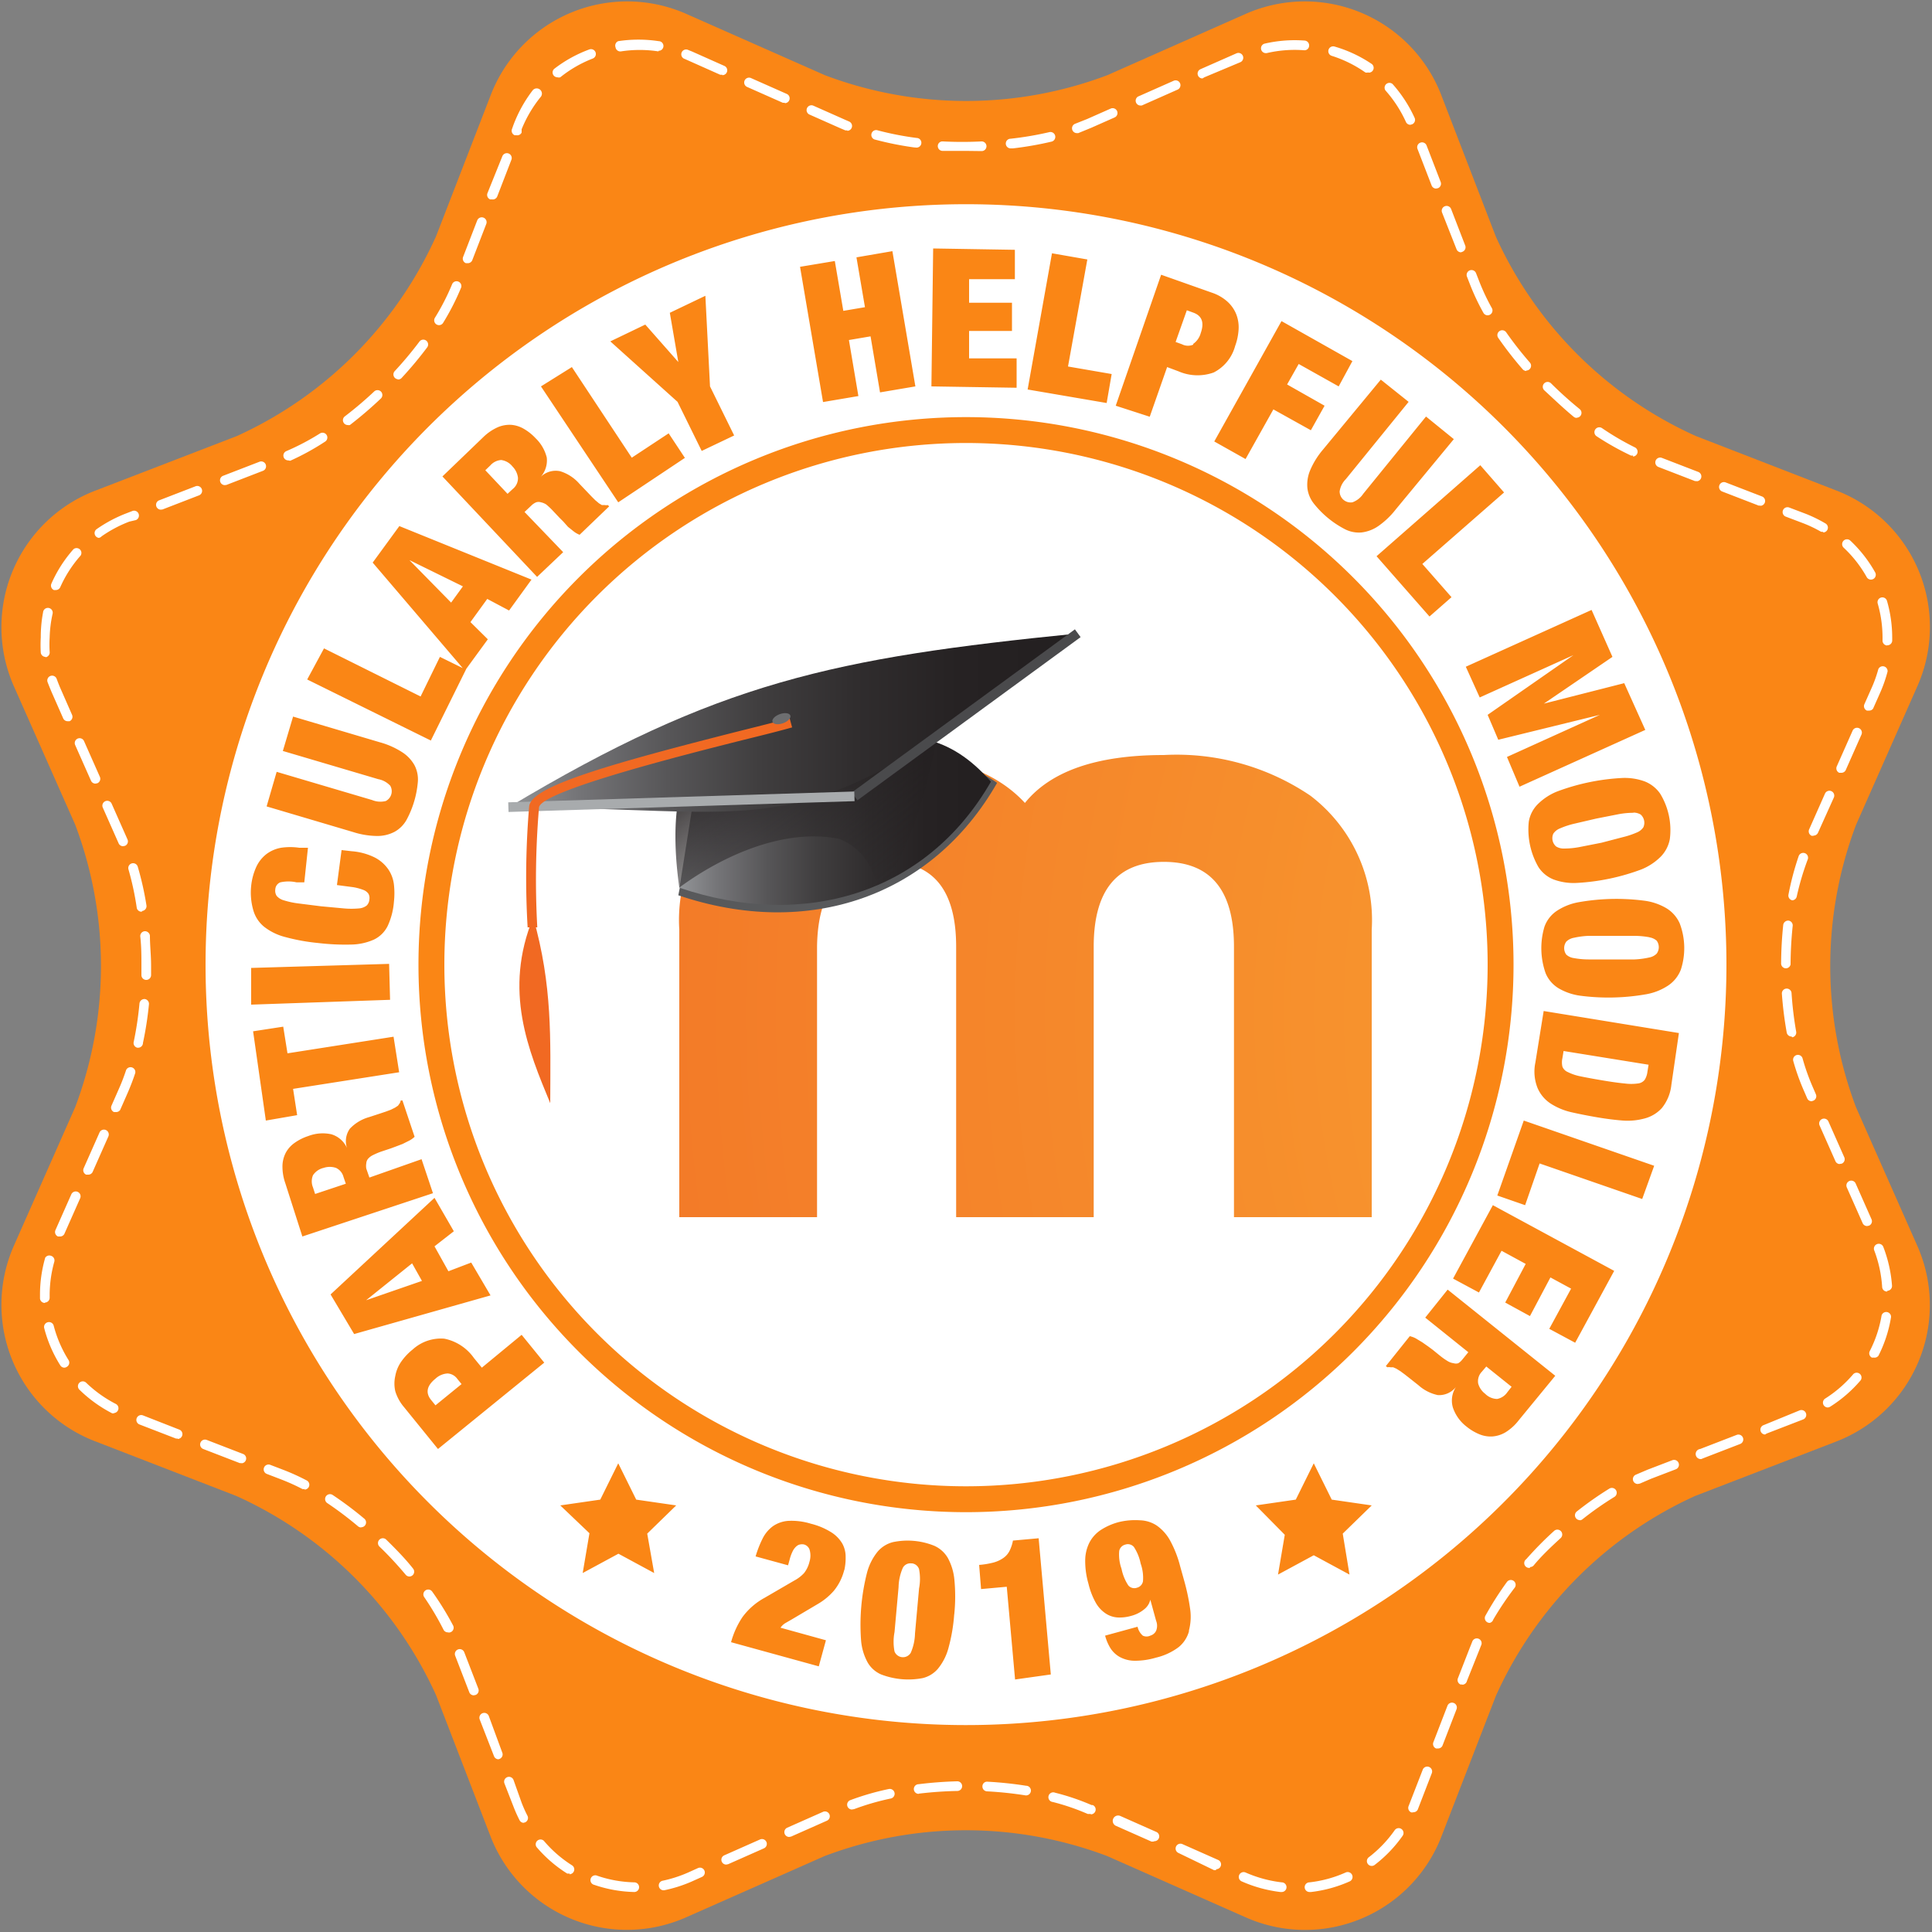 <svg xmlns="http://www.w3.org/2000/svg" xmlns:xlink="http://www.w3.org/1999/xlink" viewBox="0 0 100 100"><rect x="0" y="0" width="100" height="100" fill="#808080" stroke="none"/><defs><radialGradient id="a" cx="110.46" cy="52.43" r="75.71" gradientUnits="userSpaceOnUse"><stop offset="0" stop-color="#faaf40"/><stop offset="0.04" stop-color="#f9a538"/><stop offset="0.11" stop-color="#f89d31"/><stop offset="0.23" stop-color="#f89a2f"/><stop offset="0.53" stop-color="#f7922d"/><stop offset="1" stop-color="#f37b28"/></radialGradient><linearGradient id="b" x1="35.17" y1="42.48" x2="51.29" y2="42.48" gradientUnits="userSpaceOnUse"><stop offset="0" stop-color="#929497"/><stop offset="0.12" stop-color="#757578"/><stop offset="0.28" stop-color="#575658"/><stop offset="0.44" stop-color="#403e3f"/><stop offset="0.61" stop-color="#302d2e"/><stop offset="0.79" stop-color="#262223"/><stop offset="1" stop-color="#231f20"/></linearGradient><linearGradient id="c" x1="38.26" y1="37.1" x2="44.95" y2="46.65" gradientUnits="userSpaceOnUse"><stop offset="0" stop-color="#231f20"/><stop offset="1" stop-color="#231f20" stop-opacity="0"/></linearGradient><linearGradient id="d" x1="26.32" y1="37.39" x2="55.78" y2="37.39" xlink:href="#b"/></defs><title>Artboard 1</title><path d="M25.37,5A7.57,7.57,0,0,1,35.57.74l7.12,3.15a20.69,20.69,0,0,0,14.63,0L64.43.74A7.57,7.57,0,0,1,74.63,5l2.8,7.26A20.69,20.69,0,0,0,87.78,22.57L95,25.37a7.57,7.57,0,0,1,4.22,10.2l-3.15,7.12a20.69,20.69,0,0,0,0,14.63l3.15,7.12A7.57,7.57,0,0,1,95,74.63l-7.26,2.8A20.69,20.69,0,0,0,77.43,87.77L74.63,95a7.57,7.57,0,0,1-10.2,4.22l-7.12-3.15a20.69,20.69,0,0,0-14.63,0l-7.12,3.15A7.57,7.57,0,0,1,25.37,95l-2.8-7.26A20.69,20.69,0,0,0,12.23,77.43L5,74.63A7.57,7.57,0,0,1,.74,64.43l3.15-7.12a20.69,20.69,0,0,0,0-14.63L.74,35.57A7.57,7.57,0,0,1,5,25.37l7.26-2.8A20.69,20.69,0,0,0,22.57,12.23Z" fill="#fa8615"/><path d="M32.82,97.93h0a6.82,6.82,0,0,1-2.06-.37.25.25,0,1,1,.16-.47,6.34,6.34,0,0,0,1.91.34.25.25,0,0,1,0,.5Zm33.45,0h0a7,7,0,0,1-2-.55.25.25,0,1,1,.2-.46,6.52,6.52,0,0,0,1.87.51.25.25,0,0,1,0,.5Zm1.51,0a.25.25,0,0,1,0-.5,6.31,6.31,0,0,0,1.87-.51.25.25,0,1,1,.21.46,6.83,6.83,0,0,1-2,.55Zm-33.45-.09a.25.25,0,0,1-.05-.49,6.62,6.62,0,0,0,1.34-.43l.51-.23a.25.25,0,1,1,.2.46l-.51.23a7.13,7.13,0,0,1-1.44.46Zm-4.85-.87a.25.25,0,0,1-.13,0,6.84,6.84,0,0,1-1.58-1.37.25.25,0,0,1,.38-.32,6.35,6.35,0,0,0,1.46,1.27.25.25,0,0,1-.13.46Zm33.46-.17-.1,0L61,95.91a.25.25,0,0,1,.2-.46l1.85.82a.25.25,0,0,1-.1.48ZM71,96.58a.25.25,0,0,1-.15-.45,6.35,6.35,0,0,0,1.34-1.4.25.25,0,0,1,.41.29,6.85,6.85,0,0,1-1.45,1.51A.25.25,0,0,1,71,96.58Zm-33.41-.07a.25.25,0,0,1-.1-.48l1.85-.82a.25.25,0,0,1,.2.46l-1.85.82ZM59.7,95.32l-.1,0-1.85-.82A.25.25,0,0,1,58,94l1.85.82a.25.25,0,0,1-.1.48Zm-18.85-.24a.25.25,0,0,1-.1-.48l1.85-.82a.25.25,0,1,1,.2.46l-1.85.82Zm-13.74-.73a.25.25,0,0,1-.22-.14,7.37,7.37,0,0,1-.32-.72l-.46-1.18a.25.25,0,1,1,.47-.18L27,93.31a6.79,6.79,0,0,0,.3.67.25.25,0,0,1-.11.34A.25.25,0,0,1,27.11,94.34Zm29.35-.46-.1,0-.06,0a11.67,11.67,0,0,0-1.81-.62.25.25,0,1,1,.12-.48,12.17,12.17,0,0,1,1.89.64l.06,0a.25.25,0,0,1-.1.48Zm16.68-.08-.09,0a.25.25,0,0,1-.14-.33l.73-1.88a.25.25,0,0,1,.47.18l-.73,1.89A.25.25,0,0,1,73.14,93.8Zm-29.05-.15a.25.25,0,0,1-.09-.48,13.6,13.6,0,0,1,2-.58.25.25,0,0,1,.11.49,13,13,0,0,0-1.9.55Zm9-.73h0a19.14,19.14,0,0,0-2-.21.25.25,0,0,1-.24-.26.24.24,0,0,1,.26-.24,19.62,19.62,0,0,1,2,.21.25.25,0,0,1,0,.5Zm-5.54-.08a.25.25,0,0,1,0-.5,20.24,20.24,0,0,1,2-.15h0a.25.25,0,0,1,0,.5,19.84,19.84,0,0,0-2,.14ZM25.8,91.06a.25.25,0,0,1-.23-.16L24.83,89a.25.25,0,0,1,.47-.18L26,90.72a.25.25,0,0,1-.14.32Zm48.62-.56-.09,0a.25.25,0,0,1-.14-.32l.73-1.89a.25.25,0,0,1,.47.18l-.73,1.89A.25.25,0,0,1,74.42,90.5Zm-49.9-2.75a.25.25,0,0,1-.23-.16l-.73-1.89a.25.25,0,0,1,.47-.18l.73,1.89a.25.25,0,0,1-.14.32Zm51.17-.56-.09,0a.25.25,0,0,1-.14-.32l.62-1.59.12-.3a.25.25,0,1,1,.46.19l-.11.28L75.93,87A.25.25,0,0,1,75.69,87.2ZM23.18,84.49a.25.25,0,0,1-.22-.13,14.77,14.77,0,0,0-1-1.69.25.25,0,1,1,.41-.29,15.3,15.3,0,0,1,1.08,1.75.25.25,0,0,1-.22.37ZM77.11,84a.25.25,0,0,1-.22-.38A16.74,16.74,0,0,1,78,81.88a.25.25,0,1,1,.4.3,16.11,16.11,0,0,0-1.11,1.65A.25.25,0,0,1,77.11,84Zm-55.92-2.4a.25.25,0,0,1-.19-.09c-.42-.5-.88-1-1.36-1.46a.25.25,0,1,1,.35-.36c.49.48,1,1,1.39,1.5a.25.25,0,0,1-.19.41Zm58-.45A.25.25,0,0,1,79,80.7c.45-.51.93-1,1.44-1.46a.25.25,0,1,1,.34.37c-.49.45-1,.93-1.4,1.42A.25.25,0,0,1,79.2,81.11ZM18.69,79.06a.25.25,0,0,1-.16-.06,18,18,0,0,0-1.59-1.2.25.25,0,1,1,.28-.42,18.38,18.38,0,0,1,1.64,1.23.25.25,0,0,1-.16.44Zm63.08-.38a.25.25,0,0,1-.15-.45,17.47,17.47,0,0,1,1.68-1.18.25.25,0,0,1,.26.43,16.83,16.83,0,0,0-1.63,1.14A.25.25,0,0,1,81.77,78.69Zm-66-1.61a.25.25,0,0,1-.12,0,10.83,10.83,0,0,0-1.11-.5l-.73-.28a.25.25,0,0,1,.18-.47l.73.28a11.44,11.44,0,0,1,1.16.53.25.25,0,0,1-.12.47Zm69-.26a.25.25,0,0,1-.1-.48l.61-.26,1.28-.49a.25.25,0,1,1,.18.47l-1.28.49-.58.25ZM12.5,75.73l-.09,0L10.52,75a.25.25,0,0,1,.18-.47l1.89.73a.25.25,0,0,1-.09.48Zm75.56-.21A.25.25,0,0,1,88,75l1.89-.73a.25.25,0,1,1,.18.47l-1.89.73ZM9.2,74.46l-.09,0-1.89-.73a.25.25,0,1,1,.18-.47L9.29,74a.25.25,0,0,1-.09.48Zm82.16-.21a.25.25,0,0,1-.09-.48L93.15,73a.25.25,0,0,1,.18.47l-1.89.73ZM5.91,73.15a.25.25,0,0,1-.11,0,7,7,0,0,1-1.69-1.22.25.25,0,1,1,.35-.36A6.45,6.45,0,0,0,6,72.67a.25.25,0,0,1-.11.47Zm88.69-.3a.25.25,0,0,1-.13-.46,6.36,6.36,0,0,0,1.46-1.27.25.25,0,0,1,.38.32,6.89,6.89,0,0,1-1.58,1.37A.25.25,0,0,1,94.6,72.85ZM3.33,70.79a.25.25,0,0,1-.21-.12,6.83,6.83,0,0,1-.83-1.92.25.25,0,0,1,.18-.31.25.25,0,0,1,.31.18,6.34,6.34,0,0,0,.77,1.78.25.25,0,0,1-.08.34A.25.25,0,0,1,3.33,70.79ZM97,70.27l-.11,0a.25.25,0,0,1-.11-.34,6.32,6.32,0,0,0,.61-1.84.25.25,0,0,1,.49.08,6.82,6.82,0,0,1-.65,2A.25.25,0,0,1,97,70.27ZM2.32,67.44a.25.25,0,0,1-.25-.24V67a6.92,6.92,0,0,1,.27-1.9A.25.25,0,0,1,2.64,65a.25.25,0,0,1,.17.31A6.44,6.44,0,0,0,2.57,67v.16a.25.25,0,0,1-.24.26Zm95.35-.59a.25.25,0,0,1-.25-.23,6.48,6.48,0,0,0-.41-1.9.25.25,0,0,1,.47-.18,7,7,0,0,1,.45,2,.25.25,0,0,1-.23.27ZM3.13,64,3,64a.25.25,0,0,1-.13-.33l.82-1.85a.25.25,0,0,1,.46.2l-.82,1.85A.25.25,0,0,1,3.13,64Zm93.51-.54a.25.25,0,0,1-.23-.15l-.82-1.85a.25.25,0,0,1,.46-.2l.82,1.85a.25.25,0,0,1-.13.33ZM4.56,60.8l-.1,0a.25.25,0,0,1-.13-.33l.82-1.85a.25.25,0,0,1,.46.2l-.82,1.85A.25.25,0,0,1,4.56,60.8Zm90.64-.55A.25.25,0,0,1,95,60.1l-.82-1.85a.25.25,0,1,1,.46-.2l.82,1.85a.25.25,0,0,1-.13.33ZM6,57.56l-.1,0a.25.25,0,0,1-.13-.33l.4-.91c.13-.29.25-.61.36-.94a.25.25,0,0,1,.47.16c-.11.34-.24.67-.38,1l-.4.91A.25.25,0,0,1,6,57.56ZM93.77,57a.25.25,0,0,1-.23-.15l-.16-.37a11.69,11.69,0,0,1-.56-1.56.25.25,0,1,1,.48-.14,11.19,11.19,0,0,0,.53,1.49l.16.37a.25.25,0,0,1-.13.33ZM7.16,54.23H7.11a.25.25,0,0,1-.19-.3,17.46,17.46,0,0,0,.3-2,.26.26,0,0,1,.27-.22.25.25,0,0,1,.22.27,18.08,18.08,0,0,1-.31,2A.25.25,0,0,1,7.16,54.23Zm85.57-.58a.25.25,0,0,1-.25-.21,19,19,0,0,1-.25-2,.25.25,0,0,1,.23-.27.25.25,0,0,1,.27.23,18.58,18.58,0,0,0,.24,2,.25.25,0,0,1-.2.29ZM7.56,50.72h0a.25.25,0,0,1-.24-.26c0-.15,0-.31,0-.46,0-.51,0-1-.06-1.53a.25.25,0,0,1,.23-.27.26.26,0,0,1,.27.23c0,.52.06,1,.06,1.57,0,.16,0,.32,0,.47A.25.25,0,0,1,7.56,50.72Zm84.88-.6h0a.25.25,0,0,1-.25-.25,20.34,20.34,0,0,1,.11-2,.26.26,0,0,1,.27-.22.25.25,0,0,1,.22.27,19.91,19.91,0,0,0-.11,2A.25.25,0,0,1,92.44,50.12ZM7.33,47.19A.25.25,0,0,1,7.08,47,15.21,15.21,0,0,0,6.65,45a.25.25,0,0,1,.48-.14,15.76,15.76,0,0,1,.45,2,.25.25,0,0,1-.21.29Zm85.44-.59h0a.25.25,0,0,1-.2-.29,14.49,14.49,0,0,1,.53-2,.25.25,0,0,1,.32-.15.25.25,0,0,1,.15.32A13.89,13.89,0,0,0,93,46.4.25.25,0,0,1,92.77,46.6ZM6.37,43.8a.25.25,0,0,1-.23-.15L5.32,41.8a.25.25,0,1,1,.46-.2l.82,1.85a.25.25,0,0,1-.13.33Zm87.5-.54-.1,0a.25.25,0,0,1-.13-.33l.82-1.85a.25.25,0,1,1,.46.2L94.1,43.1A.25.25,0,0,1,93.87,43.25ZM4.94,40.56a.25.25,0,0,1-.23-.15l-.82-1.85a.25.25,0,0,1,.46-.2l.82,1.85a.25.25,0,0,1-.13.33ZM95.3,40l-.1,0a.25.25,0,0,1-.13-.33l.82-1.85a.25.25,0,0,1,.46.2l-.82,1.85A.25.25,0,0,1,95.3,40ZM3.5,37.33a.25.25,0,0,1-.23-.15l-.6-1.36q-.11-.26-.21-.52a.25.25,0,0,1,.47-.17c.06.16.12.32.19.48L3.73,37a.25.25,0,0,1-.13.33Zm93.23-.55-.1,0a.25.25,0,0,1-.13-.33l.36-.81a6.6,6.6,0,0,0,.36-1,.25.25,0,0,1,.48.12,7.2,7.2,0,0,1-.39,1.11l-.36.81A.25.25,0,0,1,96.74,36.78ZM2.36,34a.25.25,0,0,1-.25-.22,7,7,0,0,1,0-.79,6.87,6.87,0,0,1,.12-1.3.25.25,0,1,1,.49.09A6.36,6.36,0,0,0,2.57,33a6.27,6.27,0,0,0,0,.74.25.25,0,0,1-.22.28Zm95.32-.59h0a.25.25,0,0,1-.24-.26V33a6.38,6.38,0,0,0-.25-1.76.25.25,0,0,1,.48-.14,6.87,6.87,0,0,1,.27,1.9v.17A.25.25,0,0,1,97.68,33.4ZM2.89,30.54l-.1,0a.25.25,0,0,1-.13-.33A6.82,6.82,0,0,1,3.8,28.43a.25.25,0,0,1,.37.33,6.34,6.34,0,0,0-1.05,1.63A.25.25,0,0,1,2.89,30.54ZM96.84,30a.25.25,0,0,1-.22-.13,6.31,6.31,0,0,0-1.19-1.52.25.25,0,1,1,.34-.37,6.82,6.82,0,0,1,1.29,1.65.25.25,0,0,1-.22.37ZM5.11,27.84A.25.25,0,0,1,5,27.39a7.11,7.11,0,0,1,1.54-.82l.31-.12a.25.25,0,1,1,.18.47L6.69,27a6.61,6.61,0,0,0-1.43.76A.24.24,0,0,1,5.11,27.84Zm89.27-.32a.25.25,0,0,1-.13,0,6.67,6.67,0,0,0-.95-.45l-.87-.33a.25.25,0,0,1,.18-.47l.87.33a7.25,7.25,0,0,1,1,.49.25.25,0,0,1-.13.47ZM8.32,26.38a.25.25,0,0,1-.09-.48l1.89-.73a.25.25,0,0,1,.18.47l-1.89.73Zm82.8-.21-.09,0-1.89-.73a.25.25,0,1,1,.18-.47l1.89.73a.25.25,0,0,1-.09.48ZM11.63,25.11a.25.25,0,0,1-.09-.48l1.89-.73a.25.25,0,0,1,.18.47l-1.89.73Zm76.19-.21-.09,0-1.89-.73a.25.25,0,1,1,.18-.47l1.89.73a.25.25,0,0,1-.09.48ZM14.92,23.83a.25.25,0,0,1-.1-.48,12.52,12.52,0,0,0,1.75-.92.25.25,0,0,1,.27.42,13,13,0,0,1-1.82,1Zm69.61-.25-.11,0a14.43,14.43,0,0,1-1.78-1,.25.25,0,0,1-.07-.35.25.25,0,0,1,.35-.07,14,14,0,0,0,1.71,1,.25.25,0,0,1-.11.47ZM18,22a.25.25,0,0,1-.15-.45,19.42,19.42,0,0,0,1.52-1.29.25.25,0,1,1,.34.37A20.25,20.25,0,0,1,18.11,22,.25.25,0,0,1,18,22Zm63.61-.37a.25.25,0,0,1-.16-.06c-.52-.43-1-.89-1.52-1.37a.25.25,0,0,1,.35-.36,20,20,0,0,0,1.49,1.34.25.25,0,0,1-.16.44Zm-61-2a.25.25,0,0,1-.18-.42,19.16,19.16,0,0,0,1.28-1.53.25.25,0,1,1,.4.3,19.68,19.68,0,0,1-1.31,1.57A.25.25,0,0,1,20.57,19.64ZM79,19.2a.25.25,0,0,1-.19-.09,19,19,0,0,1-1.26-1.62.25.25,0,1,1,.41-.29,18.49,18.49,0,0,0,1.23,1.57.25.25,0,0,1-.19.41ZM22.72,16.83a.25.25,0,0,1-.21-.38,12.09,12.09,0,0,0,.9-1.76.25.25,0,0,1,.46.19,12.67,12.67,0,0,1-.94,1.84A.25.25,0,0,1,22.72,16.83ZM77,16.32a.25.25,0,0,1-.22-.13,11.76,11.76,0,0,1-.69-1.46l-.16-.41a.25.25,0,0,1,.47-.18l.16.41a11.17,11.17,0,0,0,.66,1.4.25.25,0,0,1-.22.37Zm-52.8-2.7-.09,0a.25.25,0,0,1-.14-.32l.73-1.89a.25.25,0,0,1,.47.18l-.73,1.89A.25.25,0,0,1,24.18,13.62Zm51.42-.56a.25.25,0,0,1-.23-.16L74.64,11a.25.25,0,0,1,.47-.18l.73,1.89a.25.25,0,0,1-.14.32ZM25.46,10.32l-.09,0a.25.25,0,0,1-.14-.32L26,8.09a.25.25,0,0,1,.47.18l-.73,1.89A.25.25,0,0,1,25.46,10.32Zm48.87-.56a.25.25,0,0,1-.23-.16l-.73-1.89a.25.25,0,1,1,.47-.18l.73,1.89a.25.25,0,0,1-.14.32ZM50,7.81c-.41,0-.83,0-1.23,0a.25.25,0,0,1-.23-.26.24.24,0,0,1,.26-.23,19.88,19.88,0,0,0,2,0,.25.25,0,0,1,.26.24.25.25,0,0,1-.24.26Zm2.31-.13a.25.25,0,0,1,0-.5,16.83,16.83,0,0,0,2-.34.25.25,0,0,1,.12.49,17.32,17.32,0,0,1-2,.35Zm-5-.05h0a16.47,16.47,0,0,1-2-.4.25.25,0,1,1,.13-.48,16,16,0,0,0,2,.39.25.25,0,0,1,0,.5ZM26.73,7l-.09,0a.25.25,0,0,1-.14-.32l.06-.17a7,7,0,0,1,1-1.82A.25.25,0,1,1,28,5a6.54,6.54,0,0,0-1,1.69L27,6.86A.25.25,0,0,1,26.73,7Zm29-.11a.25.25,0,0,1-.09-.48l.63-.25,1.22-.54a.25.25,0,1,1,.2.46l-1.22.54-.66.27ZM43.85,6.75l-.09,0-.26-.11-1.6-.71a.25.25,0,1,1,.2-.46l1.6.71.25.11a.25.25,0,0,1-.09.48ZM73,6.46a.25.25,0,0,1-.23-.15,6.49,6.49,0,0,0-1.06-1.63.25.25,0,0,1,.37-.33,7,7,0,0,1,1.14,1.75.25.25,0,0,1-.12.33Zm-14-1A.25.25,0,0,1,58.9,5l1.85-.82a.25.25,0,1,1,.2.46l-1.85.82ZM40.62,5.32l-.1,0-1.85-.82a.25.25,0,1,1,.2-.46l1.85.82a.25.25,0,0,1-.1.48ZM62.24,4.06a.25.25,0,0,1-.1-.48L64,2.76a.25.25,0,0,1,.2.46L62.34,4ZM28.85,4a.25.25,0,0,1-.16-.44,6.83,6.83,0,0,1,1.81-1,.25.25,0,1,1,.18.47A6.34,6.34,0,0,0,29,4,.25.25,0,0,1,28.85,4Zm8.53-.13-.1,0-1.66-.74-.18-.08a.25.25,0,1,1,.19-.46l.2.08,1.66.74a.25.25,0,0,1-.1.48Zm33.43-.12a.25.25,0,0,1-.14,0,6.33,6.33,0,0,0-1.74-.86.25.25,0,1,1,.15-.48A6.83,6.83,0,0,1,71,3.31a.25.25,0,0,1-.14.45Zm-5.3-1a.25.25,0,0,1-.06-.49,6.9,6.9,0,0,1,2.08-.16.25.25,0,0,1,.23.27.24.24,0,0,1-.27.23,6.39,6.39,0,0,0-1.93.15ZM34.08,2.66h0a6.41,6.41,0,0,0-1.94,0,.25.25,0,0,1-.28-.21A.25.25,0,0,1,32,2.13a7,7,0,0,1,2.09,0,.25.25,0,0,1,0,.5ZM50,22.93a27,27,0,1,0,27,27A27,27,0,0,0,50,22.93Zm8.69,57.14a.41.41,0,0,0-.45-.12.42.42,0,0,0-.31.33,2.18,2.18,0,0,0,.12.92,2.43,2.43,0,0,0,.35.86.41.41,0,0,0,.45.12.42.42,0,0,0,.31-.33,2.19,2.19,0,0,0-.12-.92A2.44,2.44,0,0,0,58.69,80.07ZM17.39,60.45a1,1,0,0,0-.64,0,.9.9,0,0,0-.55.38.82.82,0,0,0,0,.63l.11.34,1.59-.53-.12-.35A.71.71,0,0,0,17.39,60.45ZM21.2,29l2.15,2.19.61-.84L21.21,29Zm40.56-11.2a1,1,0,0,0,.39-.56q.29-.82-.39-1.06l-.33-.12-.58,1.64.33.12A.68.68,0,0,0,61.76,17.84ZM23.17,71.09a1,1,0,0,0-.63.27q-.68.55-.22,1.11l.22.27,1.35-1.1-.22-.27A.67.67,0,0,0,23.17,71.09Zm24,9.83a.44.44,0,0,0-.44.23,2.63,2.63,0,0,0-.22,1l-.21,2.33a2.63,2.63,0,0,0,0,1,.47.47,0,0,0,.84.07,2.64,2.64,0,0,0,.22-1l.21-2.33a2.63,2.63,0,0,0,0-1A.44.44,0,0,0,47.21,80.92ZM18.95,67.3v0l2.89-1-.51-.91Zm7-43.49a.82.82,0,0,0-.57.28l-.26.25,1.15,1.22.27-.25a.71.71,0,0,0,.27-.58,1,1,0,0,0-.28-.58A.9.9,0,0,0,25.94,23.81Zm55.2,31.68a2.57,2.57,0,0,0,.65.22q.43.09,1.14.21t1.15.16a2.57,2.57,0,0,0,.69,0,.51.51,0,0,0,.35-.19,1,1,0,0,0,.14-.41l.06-.37-4.4-.71-.06.37a1,1,0,0,0,0,.44A.51.51,0,0,0,81.15,55.49Zm3.4-13.42a4.28,4.28,0,0,0-.76.07l-1.17.23-1.16.27a4.3,4.3,0,0,0-.72.24.74.74,0,0,0-.34.27.57.57,0,0,0,.14.66.73.73,0,0,0,.42.11,4.27,4.27,0,0,0,.76-.07l1.17-.23L84,43.33a4.28,4.28,0,0,0,.72-.24.74.74,0,0,0,.34-.27.57.57,0,0,0-.14-.66A.73.73,0,0,0,84.55,42.06ZM77.49,72.41a.82.82,0,0,0,.53-.35l.22-.28-1.31-1.05L76.7,71a.71.71,0,0,0-.19.61,1,1,0,0,0,.36.53A.9.9,0,0,0,77.49,72.41ZM50,10.57A39.36,39.36,0,1,0,89.36,49.93,39.36,39.36,0,0,0,50,10.57ZM85.93,41.08a3.62,3.62,0,0,1,.5,2.35,1.75,1.75,0,0,1-.47.91,3,3,0,0,1-1,.66,11.24,11.24,0,0,1-3.34.7,3,3,0,0,1-1.21-.18,1.66,1.66,0,0,1-.78-.64,3.89,3.89,0,0,1-.5-2.35,1.66,1.66,0,0,1,.46-.9,3,3,0,0,1,1-.66,11.25,11.25,0,0,1,3.34-.7,3,3,0,0,1,1.21.18A1.76,1.76,0,0,1,85.93,41.08ZM83.46,34l-3.55,2.42v0l4.16-1.06,1.09,2.42-6.51,2.94L78,39.18,82.81,37v0l-5.26,1.29L77,37l4.44-3.09v0l-4.85,2.19-.72-1.59,6.51-2.94Zm-5.61-8.51-4.23,3.7,1.51,1.72-1.14,1-2.74-3.12,5.37-4.71Zm-4.94-4.69-3.25,4a1.13,1.13,0,0,0-.32.63A.57.57,0,0,0,70,26a1.13,1.13,0,0,0,.56-.44l3.25-4,1.44,1.17-3,3.63a4.17,4.17,0,0,1-.91.87,1.92,1.92,0,0,1-.87.33,1.59,1.59,0,0,1-.84-.16A4.95,4.95,0,0,1,68,26.06a1.59,1.59,0,0,1-.33-.8,1.92,1.92,0,0,1,.14-.91,4.15,4.15,0,0,1,.66-1.07l3-3.63ZM70,18.69,69.29,20l-2.07-1.16-.6,1.06L68.56,21l-.71,1.27-1.94-1.08-1.44,2.57-1.62-.91,3.48-6.23Zm-9.9-4.47,2.63.93a2.28,2.28,0,0,1,.81.47,1.77,1.77,0,0,1,.45.65,1.87,1.87,0,0,1,.12.78,3,3,0,0,1-.18.86,2.17,2.17,0,0,1-1.11,1.37A2.47,2.47,0,0,1,61,19.22L60.41,19l-.9,2.57L57.75,21Zm-5.65-1.11,1.83.32-1,5.54,2.26.39-.26,1.5-4.09-.7Zm-6.15-.25,4.23.07,0,1.52-2.37,0,0,1.22,2.22,0,0,1.46-2.22,0,0,1.42,2.46,0,0,1.52L48.21,20Zm-5.09.65.44,2.58,1.12-.19-.44-2.58L46.19,13l1.19,7-1.83.31-.49-2.9-1.12.19.49,2.9-1.83.31-1.19-7ZM33.4,16.8l1.71,1.94h0l-.44-2.55,1.84-.88L36.75,20,38,22.54l-1.68.8L35.07,20.8l-3.48-3.13ZM29.6,19l3.1,4.69,1.91-1.26.84,1.27L32,26,28,20ZM25,22.64a2.6,2.6,0,0,1,.75-.52,1.55,1.55,0,0,1,.71-.13,1.53,1.53,0,0,1,.66.21,2.64,2.64,0,0,1,.6.48,2.08,2.08,0,0,1,.58,1,1.29,1.29,0,0,1-.31,1h0a1.11,1.11,0,0,1,1-.29,2.16,2.16,0,0,1,1,.65l.42.44.2.21.2.2.19.16.15.09.14,0a.38.38,0,0,0,.17,0l.07.07L30,27.68a1.24,1.24,0,0,1-.3-.17l-.3-.24L29.16,27l-.2-.2-.33-.35a3.49,3.49,0,0,0-.36-.34A.8.8,0,0,0,28,26a.4.4,0,0,0-.25,0,.79.79,0,0,0-.24.16l-.36.34,2,2.08-1.35,1.28-4.9-5.2ZM16.77,33.56l5,2.49,1-2.05,1.18.58-4.66-5.46,1.38-1.89L27.51,30l-1.16,1.6L25.22,31l-.87,1.2.9.89-1.11,1.52,0,0-1.84,3.72-6.4-3.16Zm-2.45,6.39,4.94,1.46a1.13,1.13,0,0,0,.71.05.57.57,0,0,0,.23-.79,1.13,1.13,0,0,0-.62-.34l-4.94-1.46.53-1.78,4.49,1.33a4.15,4.15,0,0,1,1.15.51,1.92,1.92,0,0,1,.64.67,1.59,1.59,0,0,1,.18.84,5,5,0,0,1-.59,2,1.59,1.59,0,0,1-.61.61,1.91,1.91,0,0,1-.9.22,4.16,4.16,0,0,1-1.24-.2l-4.49-1.33ZM13,45.86a3.14,3.14,0,0,1,.27-1,1.8,1.8,0,0,1,.53-.66,1.78,1.78,0,0,1,.75-.32,3.23,3.23,0,0,1,.94,0l.45,0-.19,1.79-.4,0a1.94,1.94,0,0,0-.84,0,.41.41,0,0,0-.26.36.49.49,0,0,0,.07.34.74.74,0,0,0,.37.23,4.27,4.27,0,0,0,.74.16l1.19.15,1.19.11a4.25,4.25,0,0,0,.76,0,.74.74,0,0,0,.41-.15.49.49,0,0,0,.14-.32.45.45,0,0,0-.05-.29.55.55,0,0,0-.27-.2,2.63,2.63,0,0,0-.52-.14l-.84-.11L17.68,44l.53.06a3.23,3.23,0,0,1,1.2.33,1.92,1.92,0,0,1,.69.61,1.76,1.76,0,0,1,.29.79,4,4,0,0,1,0,.88,3.65,3.65,0,0,1-.32,1.25,1.54,1.54,0,0,1-.71.71,3,3,0,0,1-1.18.26,11.76,11.76,0,0,1-1.71-.08,10.18,10.18,0,0,1-1.71-.31,2.94,2.94,0,0,1-1.1-.54,1.69,1.69,0,0,1-.55-.85A3.29,3.29,0,0,1,13,45.86ZM13,50.1l7.14-.21.05,1.86L13,52Zm.1,3.28,1.56-.24.22,1.38,5.49-.86.29,1.84-5.49.86.21,1.36L13.76,58Zm1.67,7.87a2.6,2.6,0,0,1-.15-.9,1.55,1.55,0,0,1,.18-.7,1.52,1.52,0,0,1,.47-.51,2.61,2.61,0,0,1,.69-.34,2.08,2.08,0,0,1,1.19-.09,1.29,1.29,0,0,1,.81.71h0a1.11,1.11,0,0,1,.15-1,2.17,2.17,0,0,1,1-.6l.58-.19.27-.09.27-.1.22-.11.15-.1.08-.11a.39.39,0,0,0,.06-.16l.09,0,.63,1.88a1.22,1.22,0,0,1-.28.2l-.34.17-.34.13-.27.1-.45.15a3.43,3.43,0,0,0-.46.19.79.79,0,0,0-.27.2.4.4,0,0,0-.09.23.8.8,0,0,0,0,.28l.16.46L21.82,60l.59,1.76L15.65,64ZM17.11,67l5.38-5,1,1.73-1,.78.72,1.29,1.18-.45,1,1.7-7.06,2Zm5.56,8-1.76-2.17a2.29,2.29,0,0,1-.45-.82,1.78,1.78,0,0,1,0-.79,1.87,1.87,0,0,1,.3-.73,3,3,0,0,1,.6-.64A2.17,2.17,0,0,1,23,69.29a2.47,2.47,0,0,1,1.53,1l.41.5L27,69.09l1.17,1.44Zm11.19,6.42-1.85-1-1.85,1,.35-2.06L29,77.92l2.07-.3L32,75.74l.93,1.88,2.07.3-1.5,1.46Zm9.84-.17a2.73,2.73,0,0,1-.55,1.1,3.32,3.32,0,0,1-.85.69L41,83.81l-.33.19a.79.79,0,0,0-.27.25l2.35.65-.37,1.35L37.84,85a4.4,4.4,0,0,1,.59-1.3,3.49,3.49,0,0,1,1.15-1l1.53-.89a1.89,1.89,0,0,0,.51-.39,1.52,1.52,0,0,0,.28-.59,1.07,1.07,0,0,0,0-.63.42.42,0,0,0-.29-.26.53.53,0,0,0-.19,0,.39.39,0,0,0-.19.09.79.79,0,0,0-.19.24,2.13,2.13,0,0,0-.17.46l-.08.29-1.68-.46a5.52,5.52,0,0,1,.36-.92,1.77,1.77,0,0,1,.53-.64,1.59,1.59,0,0,1,.8-.28,3.41,3.41,0,0,1,1.18.15,3.59,3.59,0,0,1,1.06.45,1.71,1.71,0,0,1,.56.58,1.41,1.41,0,0,1,.17.69A2.86,2.86,0,0,1,43.7,81.28Zm5.69,2.3a9,9,0,0,1-.3,1.76,2.85,2.85,0,0,1-.54,1.06,1.49,1.49,0,0,1-.8.49,3.93,3.93,0,0,1-2.14-.19,1.49,1.49,0,0,1-.7-.62,2.85,2.85,0,0,1-.34-1.13,10.9,10.9,0,0,1,.31-3.53,2.9,2.9,0,0,1,.54-1.07,1.53,1.53,0,0,1,.8-.5,3.69,3.69,0,0,1,2.14.19,1.54,1.54,0,0,1,.7.63,2.9,2.9,0,0,1,.34,1.14A9,9,0,0,1,49.39,83.58ZM21.66,49.93A28.34,28.34,0,1,1,50,78.27,28.34,28.34,0,0,1,21.66,49.93Zm30.88,37-.43-4.8-1.33.12L50.68,81a4.32,4.32,0,0,0,.73-.12,1.64,1.64,0,0,0,.51-.23,1,1,0,0,0,.33-.37,2,2,0,0,0,.18-.54l1.33-.12.63,7.05Zm9-2.49a1.6,1.6,0,0,1-.54.82,3.14,3.14,0,0,1-1.17.54,3.78,3.78,0,0,1-1.12.16,1.63,1.63,0,0,1-.76-.2,1.35,1.35,0,0,1-.48-.46,2.43,2.43,0,0,1-.27-.64l1.68-.46a.86.86,0,0,0,.27.46.44.44,0,0,0,.39,0,.48.48,0,0,0,.3-.25.7.7,0,0,0,0-.52l-.3-1.09h0a.87.87,0,0,1-.32.5,1.76,1.76,0,0,1-.68.34,2.15,2.15,0,0,1-.69.08,1.27,1.27,0,0,1-.61-.2,1.63,1.63,0,0,1-.51-.54,3.8,3.8,0,0,1-.39-1,4.21,4.21,0,0,1-.17-1.22,2.08,2.08,0,0,1,.22-.92,1.76,1.76,0,0,1,.59-.65,3.22,3.22,0,0,1,.94-.41A3.58,3.58,0,0,1,59,78.69a1.66,1.66,0,0,1,.87.27,2.3,2.3,0,0,1,.69.77,5.73,5.73,0,0,1,.53,1.36l.21.75a11.07,11.07,0,0,1,.3,1.43A2.8,2.8,0,0,1,61.54,84.39Zm8.31-2.94-1.85-1-1.85,1,.35-2.06L65,77.92l2.07-.3L68,75.74l.93,1.88,2.07.3-1.5,1.46Zm8.77-8a2.59,2.59,0,0,1-.67.62,1.55,1.55,0,0,1-.69.23,1.52,1.52,0,0,1-.68-.11,2.63,2.63,0,0,1-.66-.39,2.08,2.08,0,0,1-.72-1,1.28,1.28,0,0,1,.16-1.06h0a1.11,1.11,0,0,1-.94.42,2.18,2.18,0,0,1-1-.51l-.48-.38-.23-.18-.23-.17-.21-.13-.16-.07h-.14a.39.39,0,0,0-.16,0l-.08-.06,1.24-1.55a1.21,1.21,0,0,1,.32.12l.33.2.3.21.23.17.37.3a3.49,3.49,0,0,0,.41.29.79.79,0,0,0,.31.11.4.4,0,0,0,.24,0,.79.79,0,0,0,.21-.19l.31-.38-2.23-1.79,1.16-1.45,5.57,4.46Zm2.91-4-1.34-.72,1.13-2.08-1.07-.58-1.06,2-1.28-.7,1.06-2-1.25-.68-1.17,2.16-1.34-.72,2.06-3.8,6.28,3.4ZM85,62.06l-5.31-1.84-.75,2.16-1.44-.5L78.87,58l6.75,2.34Zm1.51-5.91a2.29,2.29,0,0,1-.49,1.2,1.83,1.83,0,0,1-.89.54A3.36,3.36,0,0,1,84,58q-.64-.05-1.34-.17t-1.32-.26a3.38,3.38,0,0,1-1.08-.45,1.83,1.83,0,0,1-.67-.79A2.29,2.29,0,0,1,79.47,55l.43-2.67,7,1.14ZM86.36,51a3,3,0,0,1-1.14.46,11.25,11.25,0,0,1-3.41.08,3,3,0,0,1-1.16-.4,1.65,1.65,0,0,1-.65-.77,3.89,3.89,0,0,1-.06-2.4,1.66,1.66,0,0,1,.62-.81,3,3,0,0,1,1.14-.46,11.23,11.23,0,0,1,3.41-.08,3,3,0,0,1,1.16.4,1.75,1.75,0,0,1,.67.77,3.61,3.61,0,0,1,.06,2.4A1.75,1.75,0,0,1,86.36,51Zm-1-2.49a4.32,4.32,0,0,0-.76-.07h-1.2l-1.19,0a4.32,4.32,0,0,0-.75.1.74.74,0,0,0-.39.2.57.57,0,0,0,0,.67.73.73,0,0,0,.39.18,4.27,4.27,0,0,0,.76.07h1.2l1.19,0a4.27,4.27,0,0,0,.75-.1.74.74,0,0,0,.39-.2.57.57,0,0,0,0-.67A.74.74,0,0,0,85.39,48.52Z" fill="#fff"/><path d="M63.87,63v-14q0-4.39-3.63-4.39t-3.63,4.39V63H49.49v-14q0-4.39-3.57-4.39t-3.63,4.39V63H35.16V48.12a8.08,8.08,0,0,1,3.18-6.94,12.35,12.35,0,0,1,7.58-2.1q4.84,0,7.13,2.48,2-2.48,7.19-2.48a12.35,12.35,0,0,1,7.58,2.1A8.09,8.09,0,0,1,71,48.12V63Z" fill="url(#a)"/><path d="M35.83,42.66l-.72,3.68c6.74,2.28,13.14.07,16.5-5.82-4.92-3.4-9.58.05-15.78,2.14" fill="#58595b"/><path d="M35.83,41.79l-.66,4.16c6.46,2.19,12.79.31,16.12-5.49-4.29-4.94-9.06-.83-15.46,1.33" fill="url(#b)"/><path d="M43.49,43.43c-2.92-.61-6.16.91-8.33,2.51-1.43-10.31,5-10.09,13.3-7.52C47.94,41,47,44.32,45.39,46.35a3.08,3.08,0,0,0-1.9-2.91" fill="url(#c)"/><path d="M26.32,41.79c10.82-6.49,16.86-7.74,29.46-9-14.56,11.49-15,9-29.46,9" fill="url(#d)"/><rect x="42.85" y="36.74" width="14.31" height="0.5" transform="translate(-12.19 36.65) rotate(-36.17)" fill="#4a4a4c"/><rect x="26.31" y="41.25" width="17.92" height="0.5" transform="translate(-1.28 1.12) rotate(-1.79)" fill="#a8abad"/><path d="M27.31,48a43.87,43.87,0,0,1,.08-6.27c.12-1,3.8-2.1,11-3.92,1-.25,1.88-.47,2.48-.64l.13.48c-.6.17-1.47.39-2.49.64-3.14.79-10.5,2.65-10.61,3.5A44.41,44.41,0,0,0,27.81,48Z" fill="#f16922"/><path d="M28.48,57.1c-1.13-2.73-2.44-5.82-.88-9.61,1,3.54.89,6.25.88,9.61" fill="#f16922"/><ellipse cx="40.45" cy="37.2" rx="0.49" ry="0.25" transform="translate(-10.15 15.75) rotate(-19.63)" fill="#6d6e70"/></svg>